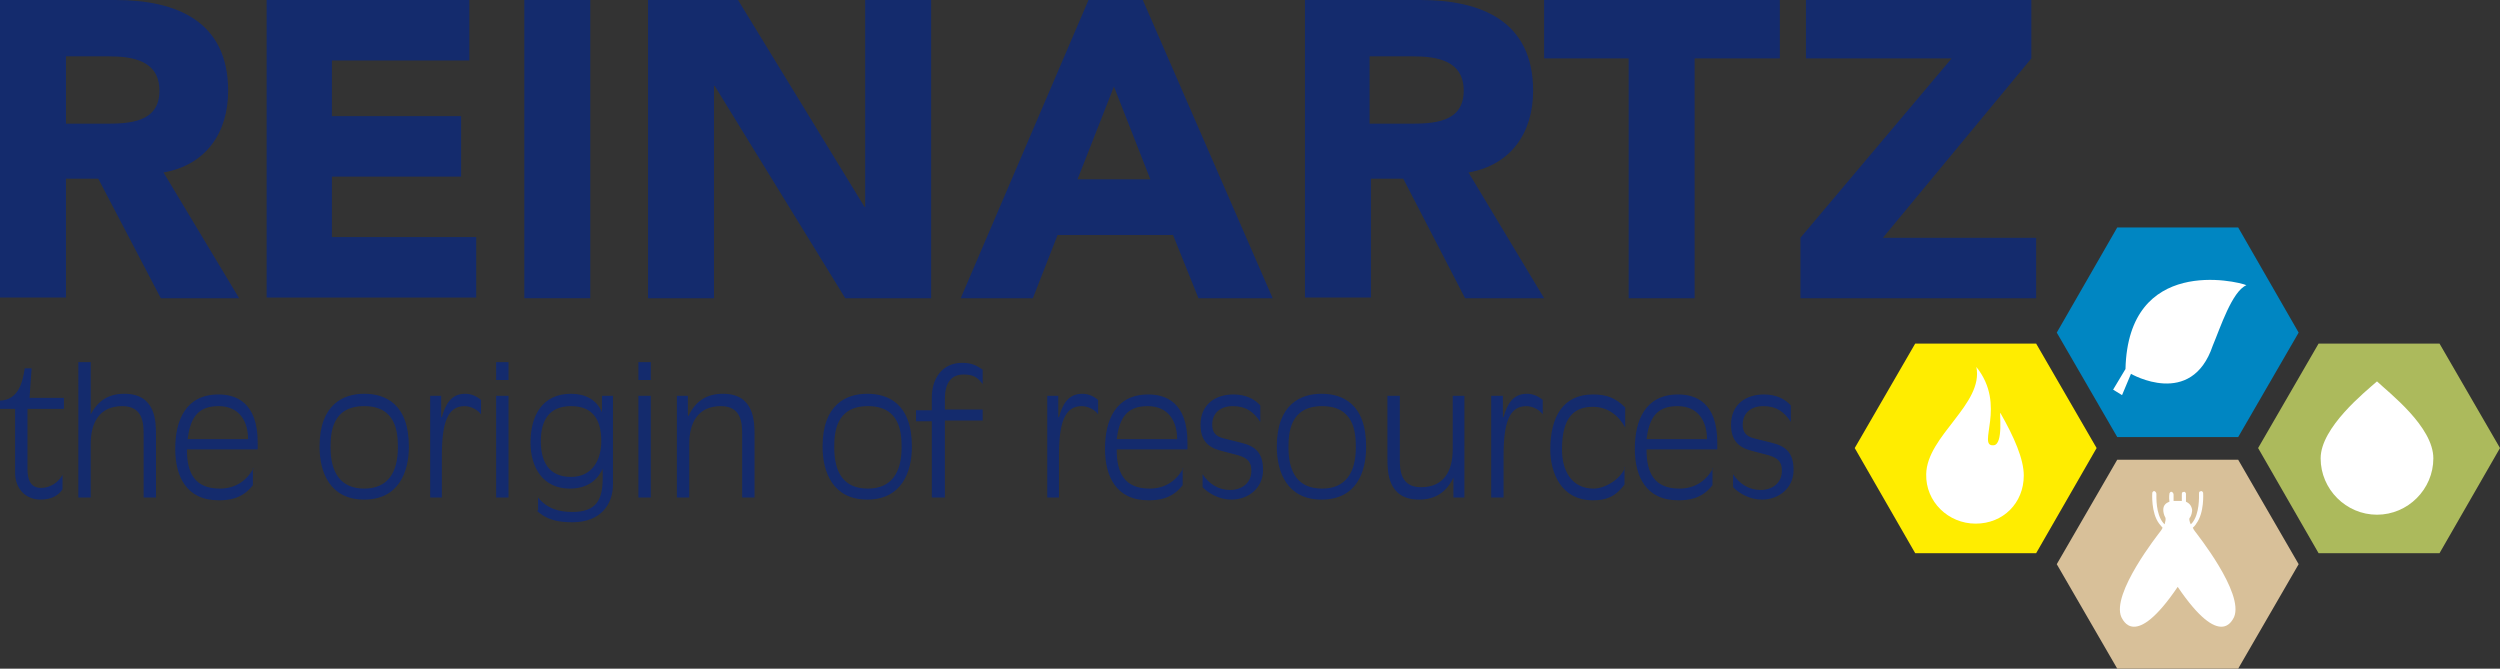 <?xml version="1.0" encoding="utf-8"?>
<!-- Generator: Adobe Illustrator 24.0.1, SVG Export Plug-In . SVG Version: 6.00 Build 0)  -->
<svg version="1.1" id="Ebene_1" xmlns="http://www.w3.org/2000/svg" xmlns:xlink="http://www.w3.org/1999/xlink" x="0px" y="0px"
	 viewBox="0 0 363.8 97.3" style="enable-background:new 0 0 363.8 97.3;" xml:space="preserve">
<rect x="0" y="0" width="363.8" height="97.3" fill="#333333" stroke="none"/>
<style type="text/css">
	.st0{fill:#FFED00;}
	.st1{fill:#FFFFFF;}
	.st2{fill:#ACBA5C;}
	.st3{fill:#0086C2;}
	.st4{fill:#D8C099;}
	.st5{fill:#142B6D;}
</style>
<g>
	<polygon class="st0" points="296.3,50 278.7,50 269.9,65.2 278.7,80.5 296.3,80.5 305.1,65.2 	"/>
	<path class="st1" d="M294.5,69.2c0,4-3,7-7,7c-4,0-7.3-3.2-7.2-7.2c0.1-5.6,8.4-10.2,7.3-15.6c4.5,5.6,0,11.6,2.5,11.4
		c1.5-0.1,0.8-5,1-4.7C293.1,63.6,294.5,66.8,294.5,69.2"/>
</g>
<g>
	<polygon class="st2" points="337.4,50 328.6,65.2 337.4,80.5 355,80.5 363.8,65.2 355,50 	"/>
	<path class="st1" d="M354.1,66.7c0,4.5-3.7,8.2-8.2,8.2c-4.5,0-8.2-3.7-8.2-8.2c0-4.5,6.5-9.7,8.2-11.2
		C347.7,57.2,354.1,62.1,354.1,66.7"/>
</g>
<g>
	<g>
		<polygon class="st3" points="325.7,33.1 308.1,33.1 299.3,48.4 308.1,63.6 325.7,63.6 334.5,48.4 		"/>
		<path class="st1" d="M309.3,53.7c0.4-16.5,16.2-12.8,17.6-12.2c-2.1,0.9-3.8,6.2-4.9,8.8c-3.1,9.2-11.9,4.1-11.9,4.1l-1.3,3.1
			l-1.3-0.8L309.3,53.7z"/>
	</g>
	<g>
		<polygon class="st4" points="308.1,66.9 299.3,82.1 308.1,97.3 325.7,97.3 334.5,82.1 325.7,66.9 		"/>
		<path class="st1" d="M319.4,77.3c-0.1-0.1-0.2-0.3-0.3-0.5c0.2-0.2,0.4-0.4,0.5-0.6c1.2-1.6,1-4.4,1-4.5c-0.1-0.2-0.2-0.3-0.4-0.2
			c-0.2,0-0.2,0.2-0.2,0.4c0,0.3,0.1,2.9-1,4.2c-0.1,0.1-0.1,0.1-0.2,0.2c-0.2-0.4-0.3-0.9-0.1-1c0.2-0.3,0.3-0.8,0.3-1.1
			c-0.1-0.7-0.5-1-0.9-1.2c0-0.7,0-1.1,0-1.2c-0.1-0.2-0.2-0.3-0.4-0.2c-0.2,0-0.2,0.2-0.2,0.4c0,0.1,0,0.4,0,0.9
			c-0.3,0-0.5,0-0.6,0c-0.1,0-0.3,0-0.6,0c0-0.4,0-0.8,0-0.9c0-0.2-0.1-0.3-0.2-0.4c-0.2-0.1-0.3,0-0.4,0.2c0,0.1-0.1,0.5,0,1.2
			c-0.5,0.2-0.9,0.5-0.9,1.2c0,0.3,0.1,0.8,0.3,1.1c0.1,0.2,0,0.6-0.1,1c-0.1-0.1-0.1-0.1-0.2-0.2c-1.1-1.3-1-3.8-1-4.2
			c0-0.2-0.1-0.3-0.2-0.4c-0.2-0.1-0.3,0-0.4,0.2c0,0.1-0.2,2.9,1,4.5c0.2,0.2,0.3,0.4,0.5,0.6c-0.1,0.2-0.2,0.4-0.3,0.5
			c-0.3,0.4-7.2,9.1-5.7,12.5c0.2,0.3,1.9,4.9,8.2-4.4c6.3,9.3,8,4.7,8.2,4.4C326.6,86.3,319.6,77.6,319.4,77.3"/>
	</g>
</g>
<path class="st5" d="M262,34.6l22-26.1h-21.2V0h32.8v8.5L274,34.6h22.3v8.8H262V34.6z"/>
<path class="st5" d="M237.1,8.5h-12.4V0H259v8.5h-12.4v34.9h-9.6V8.5z"/>
<path class="st5" d="M189.9,0h16.8c8.9,0,16.4,3.1,16.4,13.2c0,6.1-3.2,10.8-9.4,11.9l11,18.3h-11.5L204.2,26h-4.7v17.3h-9.6V0z
	 M199.4,18h5.6c3.5,0,8-0.1,8-4.8c0-4.4-3.9-5-7.4-5h-6.3V18z"/>
<path class="st5" d="M158.4,0h7.9l18.9,43.4h-10.8l-3.7-9.2h-16.8l-3.6,9.2h-10.5L158.4,0z M162.1,12.6l-5.3,13.5h10.6L162.1,12.6z"
	/>
<path class="st5" d="M94.4,0h13l18.4,30.1h0.1V0h9.6v43.4H123L104,12.5h-0.1v30.9h-9.6V0z"/>
<path class="st5" d="M76.3,0h9.6v43.4h-9.6V0z"/>
<path class="st5" d="M38.8,0h29.5v8.8H48.3v8.1h18.8v8.8H48.3v8.8h21v8.8H38.8V0z"/>
<path class="st5" d="M0,0h16.8c8.9,0,16.4,3.1,16.4,13.2c0,6.1-3.2,10.8-9.4,11.9l11,18.3H23.4L14.3,26H9.6v17.3H0V0z M9.6,18h5.6
	c3.5,0,8-0.1,8-4.8c0-4.4-3.9-5-7.4-5H9.6V18z"/>
<path class="st5" d="M252.2,70.9c0.9,0.9,2.4,1.8,4.2,1.8c2.5,0,4.6-1.7,4.6-4.3c0-2.5-1.1-3.5-3.3-4l-2.4-0.6c-1.3-0.3-1.7-1-1.7-2
	c0-1.7,1.2-2.7,3-2.7c1.9,0,3,0.8,4,2.3V59c-0.8-0.9-2.1-1.6-3.9-1.6c-2.7,0-4.8,1.5-4.8,4.4c0,2.2,1,3.3,3,3.8l1.9,0.5
	c1.7,0.4,2.5,0.9,2.5,2.4c0,1.8-1.4,2.8-3.1,2.8c-1.7,0-3.1-0.9-4-2.3V70.9z M249.3,68.1c-1,1.9-2.7,3-4.9,3c-3.7,0-4.8-2.3-4.8-5.7
	h10.3v-1c0-5.9-3.2-7-5.7-7c-4.8,0-6.3,3.8-6.3,7.9c0,4,1.6,7.5,6.3,7.5c1.3,0,3.4-0.1,5-2.2V68.1z M239.6,63.9
	c0.4-3,1.4-4.8,4.5-4.8c3.1,0,4.3,2.3,4.3,4.8H239.6z M236.5,68c-0.7,1.8-3,3.1-4.6,3.1c-3.2,0-4.6-2.6-4.6-5.7
	c0-4.6,1.7-6.2,4.5-6.2c2.1,0,3.7,1.2,4.7,3v-2.9c-1.4-1.4-2.7-1.9-4.7-1.9c-4.3,0-6.2,3.2-6.2,8c0,3.3,1.5,7.4,6.2,7.4
	c1.8,0,3.2-0.4,4.6-2.3V68z M217,72.4h1.8v-6.1c0-4.7,0.8-7.2,3.3-7.2c0.9,0,1.9,0.5,2.4,1.2v-2.1c-0.7-0.6-1.5-0.9-2.3-0.9
	c-2.1,0-2.9,1.6-3.4,3.4h-0.1v-3.1H217V72.4z M213.2,57.6h-1.8v7.8c0,3-1.2,5.5-4.6,5.5c-3,0-3.1-2.5-3.1-4.1v-9.2h-1.8v9.1
	c0,1.9,0,6,4.6,6c2.4,0,4-1.1,5-3.2h0v2.9h1.6V57.6z M187.5,65.1c0-2.1,0.2-6,4.9-6c4.7,0,4.9,3.9,4.9,6c0,3.7-1.5,6-4.9,6
	C188.9,71.1,187.5,68.8,187.5,65.1 M185.8,65c0,3.7,1.5,7.7,6.5,7.7c5.1,0,6.5-4,6.5-7.7c0-6.3-3.5-7.7-6.5-7.7
	C189.3,57.3,185.8,58.8,185.8,65 M175,70.9c0.9,0.9,2.4,1.8,4.2,1.8c2.5,0,4.6-1.7,4.6-4.3c0-2.5-1.1-3.5-3.3-4l-2.4-0.6
	c-1.3-0.3-1.7-1-1.7-2c0-1.7,1.2-2.7,3-2.7c1.9,0,3,0.8,4,2.3V59c-0.8-0.9-2.1-1.6-3.9-1.6c-2.7,0-4.8,1.5-4.8,4.4
	c0,2.2,1,3.3,3,3.8l1.9,0.5c1.7,0.4,2.5,0.9,2.5,2.4c0,1.8-1.4,2.8-3.1,2.8c-1.7,0-3.1-0.9-4-2.3V70.9z M172.2,68.1
	c-1,1.9-2.7,3-4.9,3c-3.7,0-4.8-2.3-4.8-5.7h10.3v-1c0-5.9-3.2-7-5.7-7c-4.8,0-6.3,3.8-6.3,7.9c0,4,1.6,7.5,6.3,7.5
	c1.3,0,3.4-0.1,5-2.2V68.1z M162.5,63.9c0.4-3,1.4-4.8,4.5-4.8c3.1,0,4.3,2.3,4.3,4.8H162.5z M152.3,72.4h1.8v-6.1
	c0-4.7,0.8-7.2,3.3-7.2c0.9,0,1.9,0.5,2.4,1.2v-2.1c-0.7-0.6-1.5-0.9-2.3-0.9c-2.1,0-2.9,1.6-3.4,3.4H154v-3.1h-1.6V72.4z
	 M135.7,72.4h1.8V61.2h5.5v-1.6h-5.5v-1.6c0-2.1,0.8-3.5,2.7-3.5c1.3,0,2,0.3,2.8,1.4v-2.1c-1-0.7-1.7-1-3-1c-2.9,0-4.4,2.3-4.4,5
	v1.9h-2.3v1.6h2.3V72.4z M121.4,65.1c0-2.1,0.2-6,4.9-6c4.7,0,4.9,3.9,4.9,6c0,3.7-1.5,6-4.9,6C122.8,71.1,121.4,68.8,121.4,65.1
	 M119.7,65c0,3.7,1.5,7.7,6.5,7.7c5,0,6.5-4,6.5-7.7c0-6.3-3.5-7.7-6.5-7.7S119.7,58.8,119.7,65 M98.5,72.4h1.8v-7.8
	c0-3,1.2-5.5,4.6-5.5c3,0,3.1,2.5,3.1,4.1v9.2h1.8v-9.1c0-1.9,0-6-4.6-6c-2.4,0-4,1.1-5,3.2h-0.1v-2.9h-1.6V72.4z M92.9,55.3h1.8
	v-2.6h-1.8V55.3z M92.9,72.4h1.8V57.6h-1.8V72.4z M78.1,74.3c1.5,1.4,3.2,1.7,5.2,1.7c4.1,0,5.9-2.6,5.9-5.5V57.6h-1.6V60h0
	c-0.8-1.9-2.5-2.7-4.5-2.7c-4.2,0-5.9,3.2-5.9,7.1c0,3.6,1.8,6.7,5.7,6.7c2.2,0,3.9-0.9,4.8-2.9h0v1.4c0,3.1-0.9,4.9-4.4,4.9
	c-2,0-3.7-0.5-5-2.1V74.3z M78.7,64.2c0-2.9,1.1-5.1,4.4-5.1c3.1,0,4.4,1.9,4.4,5.1c0,2.7-1.3,5.2-4.4,5.2
	C79.8,69.4,78.7,67.1,78.7,64.2 M72.2,55.3H74v-2.6h-1.8V55.3z M72.2,72.4H74V57.6h-1.8V72.4z M62.5,72.4h1.8v-6.1
	c0-4.7,0.8-7.2,3.3-7.2c0.9,0,1.9,0.5,2.4,1.2v-2.1c-0.7-0.6-1.5-0.9-2.3-0.9c-2.1,0-2.9,1.6-3.4,3.4h-0.1v-3.1h-1.6V72.4z
	 M48.1,65.1c0-2.1,0.2-6,4.9-6c4.7,0,4.9,3.9,4.9,6c0,3.7-1.5,6-4.9,6C49.6,71.1,48.1,68.8,48.1,65.1 M46.5,65
	c0,3.7,1.5,7.7,6.5,7.7c5,0,6.5-4,6.5-7.7c0-6.3-3.5-7.7-6.5-7.7C50,57.3,46.5,58.8,46.5,65 M36.9,68.1c-1,1.9-2.7,3-4.9,3
	c-3.7,0-4.8-2.3-4.8-5.7h10.3v-1c0-5.9-3.2-7-5.7-7c-4.8,0-6.3,3.8-6.3,7.9c0,4,1.6,7.5,6.3,7.5c1.3,0,3.4-0.1,5-2.2V68.1z
	 M27.3,63.9c0.4-3,1.4-4.8,4.5-4.8c3.1,0,4.3,2.3,4.3,4.8H27.3z M11.4,72.4h1.8v-7.8c0-3,1.2-5.5,4.6-5.5c3,0,3.1,2.5,3.1,4.1v9.2
	h1.8v-9.1c0-1.9,0-6-4.6-6c-2.4,0-3.9,1.1-4.9,3h0v-7.6h-1.8V72.4z M2.2,68.8c0,2.4,1.6,3.9,3.7,3.9c1.6,0,2.6-0.6,3.2-1.5v-2.1
	c-0.6,1.1-1.8,1.9-3.1,1.9c-1.7,0-2-1.4-2-2.8v-8.7h5.3v-1.6h-5l0.3-4.3h-1c-0.3,2-0.9,4.6-3.6,4.7v1.2h2.2V68.8z"/>
<g>
</g>
<g>
</g>
<g>
</g>
<g>
</g>
<g>
</g>
<g>
</g>
</svg>
